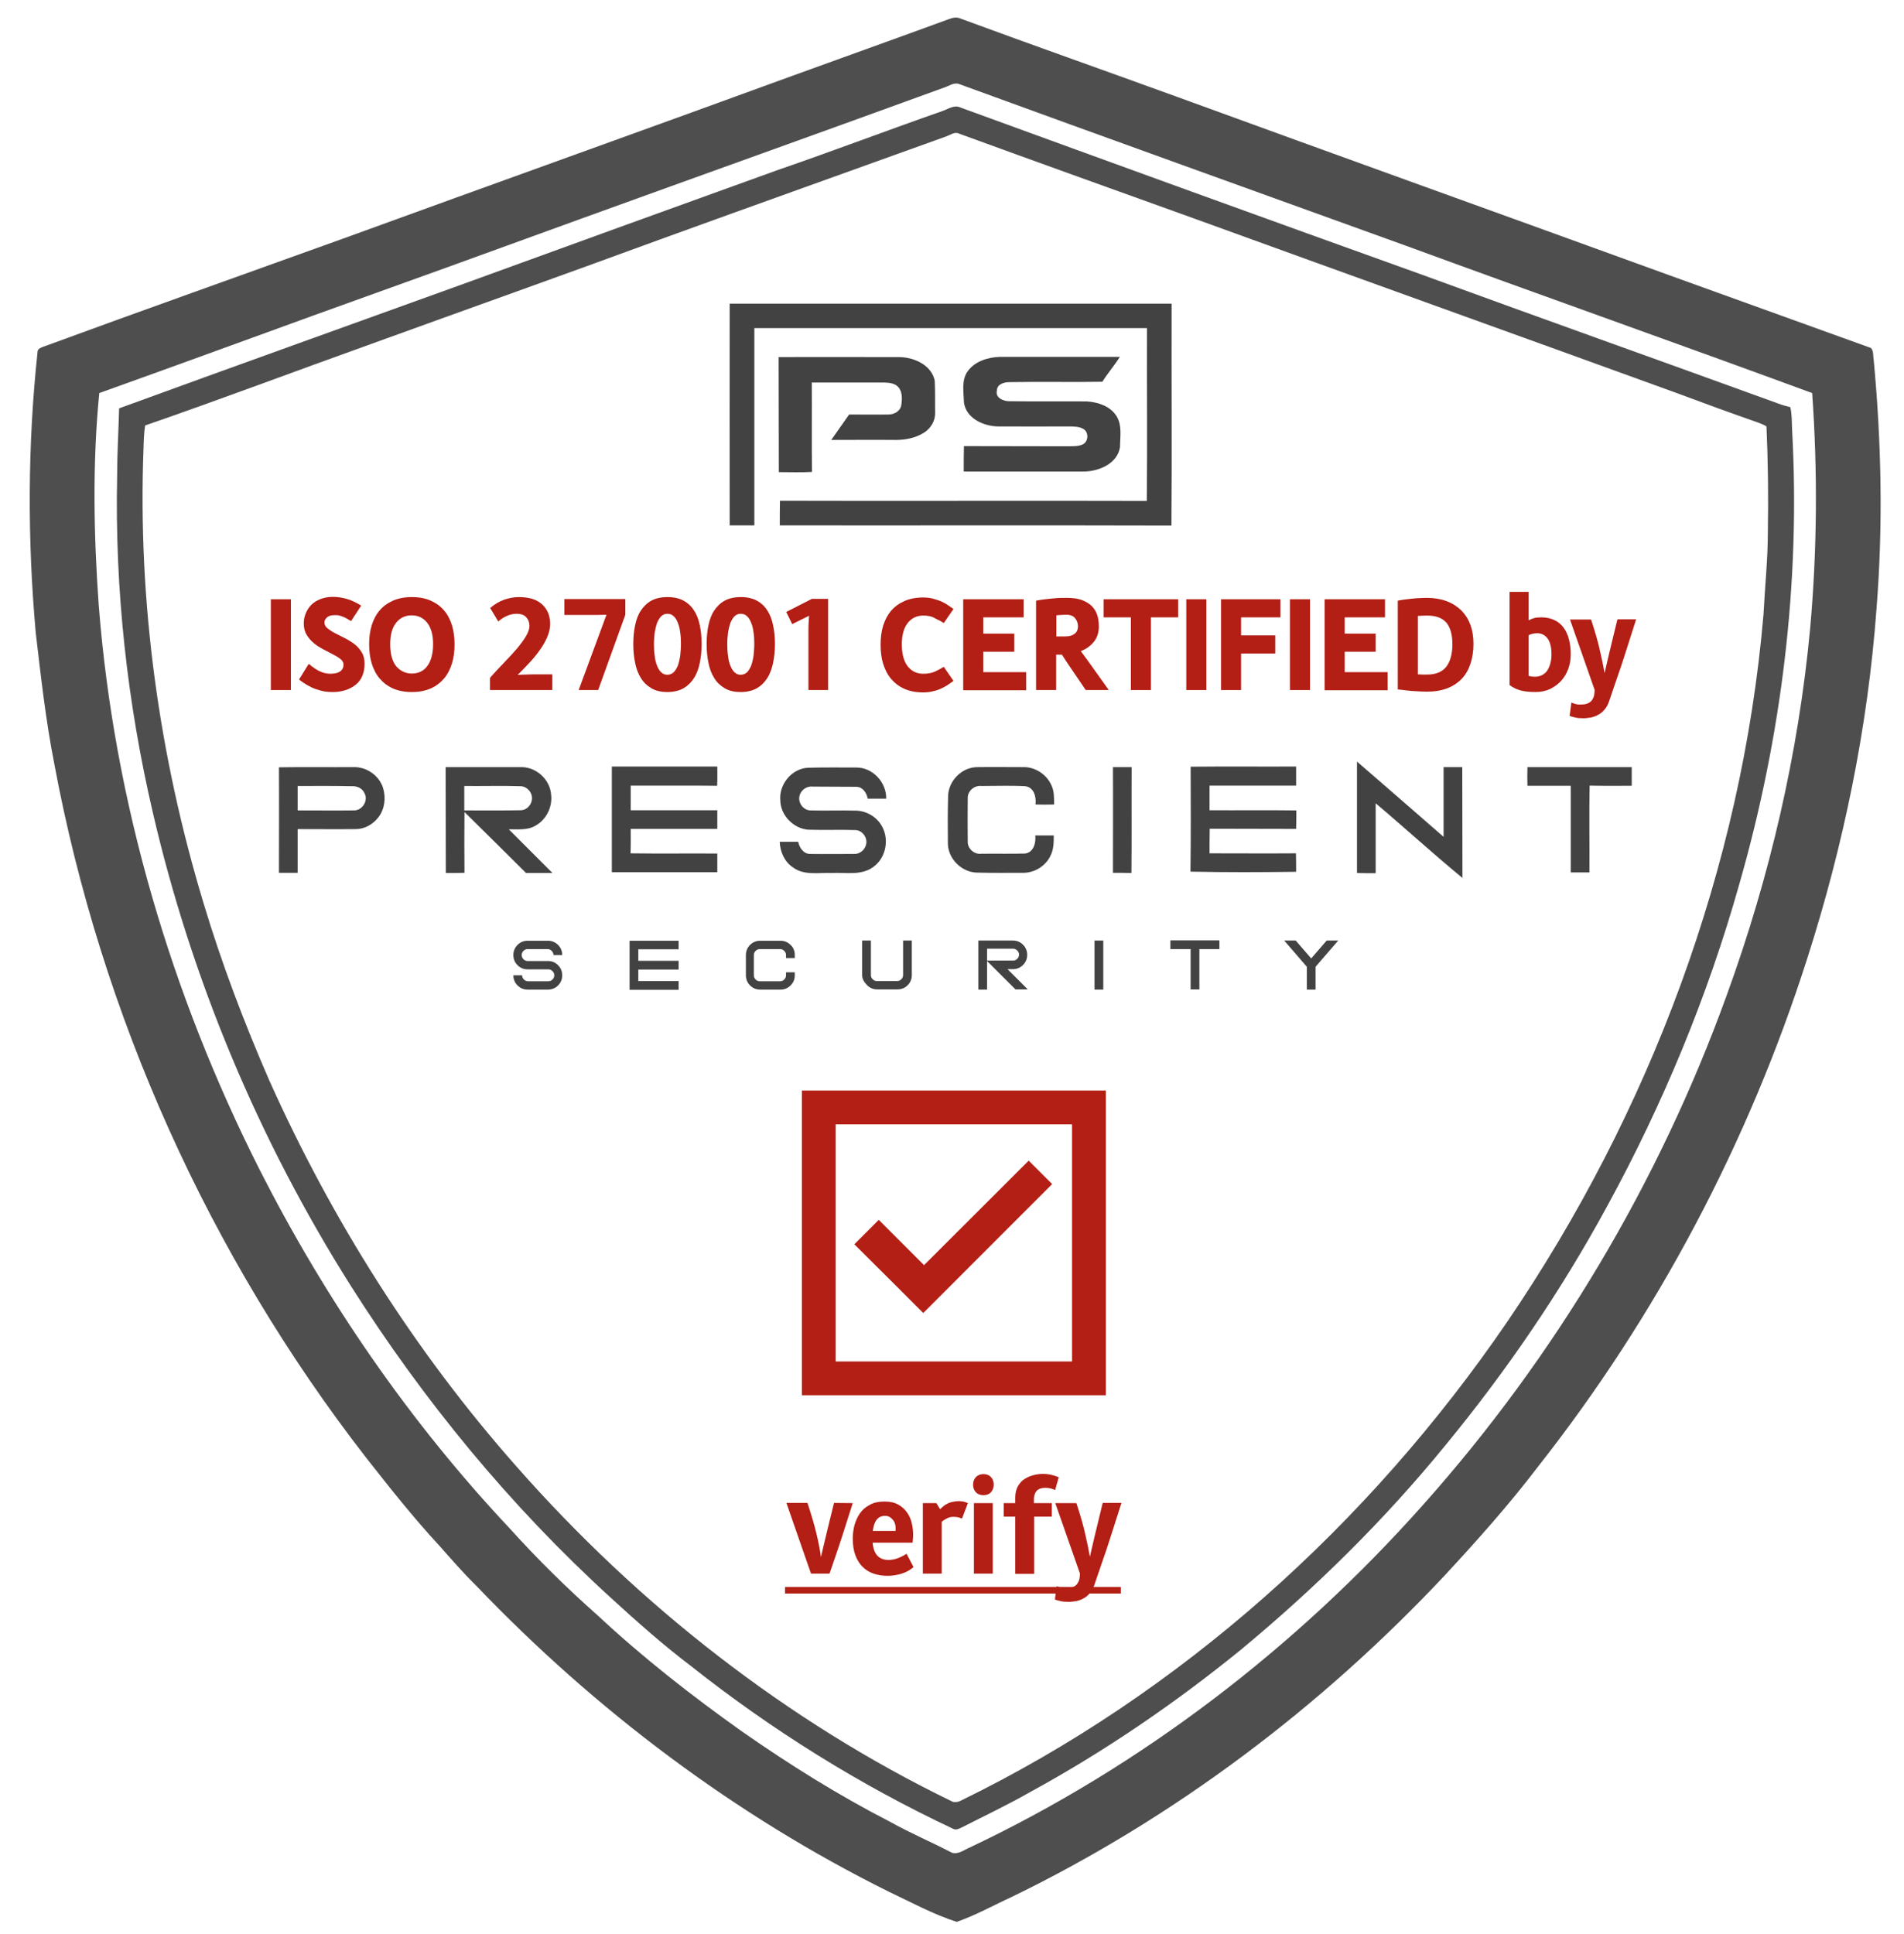 <svg width="64" height="65" viewBox="0 0 64 65" fill="none" xmlns="http://www.w3.org/2000/svg">
<g clip-path="url(#clip0_31783_11217)">
<path d="M17.736 33.259C17.603 33.259 17.489 33.212 17.396 33.119C17.303 33.026 17.256 32.912 17.256 32.779H17.55C17.55 32.832 17.57 32.879 17.61 32.919C17.65 32.959 17.697 32.979 17.75 32.979H18.431C18.484 32.979 18.531 32.959 18.571 32.919C18.611 32.879 18.631 32.832 18.631 32.779C18.631 32.725 18.611 32.678 18.571 32.638C18.531 32.598 18.484 32.578 18.431 32.578H17.736C17.603 32.578 17.489 32.532 17.396 32.438C17.303 32.344 17.256 32.231 17.256 32.097C17.256 31.964 17.303 31.851 17.396 31.757C17.489 31.664 17.603 31.617 17.736 31.617H18.418C18.551 31.617 18.665 31.664 18.758 31.757C18.852 31.851 18.898 31.964 18.898 32.097H18.605C18.605 32.044 18.584 31.997 18.544 31.957C18.504 31.917 18.458 31.897 18.404 31.897H17.736C17.683 31.897 17.636 31.917 17.596 31.957C17.556 31.997 17.536 32.044 17.536 32.097C17.536 32.151 17.556 32.198 17.596 32.238C17.636 32.278 17.683 32.298 17.736 32.298H18.418C18.551 32.298 18.665 32.344 18.758 32.438C18.852 32.532 18.898 32.645 18.898 32.779C18.898 32.912 18.852 33.026 18.758 33.119C18.665 33.212 18.551 33.259 18.418 33.259H17.736Z" fill="#424242"/>
<path d="M22.811 31.61V31.904H21.456V32.291H22.811V32.585H21.456V32.972H22.811V33.266H21.162V31.617H22.811V31.61Z" fill="#424242"/>
<path d="M26.715 32.097V32.198H26.421V32.097C26.421 32.044 26.401 31.997 26.361 31.957C26.321 31.917 26.274 31.897 26.221 31.897H25.54C25.486 31.897 25.439 31.917 25.399 31.957C25.359 31.997 25.339 32.044 25.339 32.097V32.779C25.339 32.832 25.359 32.879 25.399 32.919C25.439 32.959 25.486 32.979 25.54 32.979H26.221C26.274 32.979 26.321 32.959 26.361 32.919C26.401 32.879 26.421 32.832 26.421 32.779V32.678H26.715V32.779C26.715 32.912 26.668 33.026 26.574 33.119C26.481 33.212 26.367 33.259 26.234 33.259H25.553C25.419 33.259 25.306 33.212 25.212 33.119C25.119 33.026 25.072 32.912 25.072 32.779V32.097C25.072 31.964 25.119 31.851 25.212 31.757C25.306 31.664 25.419 31.617 25.553 31.617H26.234C26.367 31.617 26.481 31.664 26.574 31.757C26.668 31.844 26.715 31.957 26.715 32.097Z" fill="#424242"/>
<path d="M28.98 32.772V31.61H29.274V32.772C29.274 32.825 29.294 32.872 29.334 32.912C29.374 32.952 29.421 32.972 29.474 32.972H30.155C30.209 32.972 30.256 32.952 30.296 32.912C30.336 32.872 30.356 32.825 30.356 32.772V31.61H30.649V32.772C30.649 32.905 30.603 33.019 30.509 33.112C30.416 33.206 30.302 33.252 30.169 33.252H29.488C29.354 33.252 29.241 33.206 29.147 33.112C29.054 33.019 28.98 32.905 28.98 32.772Z" fill="#424242"/>
<path d="M33.178 32.298V33.259H32.885V31.61H34.046C34.18 31.61 34.294 31.657 34.387 31.75C34.48 31.844 34.527 31.957 34.527 32.091C34.527 32.224 34.48 32.338 34.387 32.431C34.294 32.525 34.18 32.572 34.046 32.572H33.866L34.547 33.252H34.133L33.178 32.298ZM33.178 31.897V32.284H34.053C34.106 32.284 34.153 32.264 34.193 32.224C34.233 32.184 34.253 32.138 34.253 32.084C34.253 32.031 34.233 31.984 34.193 31.944C34.153 31.904 34.106 31.884 34.053 31.884H33.178V31.897Z" fill="#424242"/>
<path d="M37.085 33.259H36.791V31.61H37.085V33.259Z" fill="#424242"/>
<path d="M40.315 31.897V33.253H40.021V31.897H39.34V31.604H40.989V31.897H40.315Z" fill="#424242"/>
<path d="M44.221 32.491V33.259H43.927V32.491L43.166 31.61H43.553L44.074 32.211L44.595 31.61H44.982L44.221 32.491Z" fill="#424242"/>
<path d="M9.104 23.191V20.14H9.778V23.191H9.104Z" fill="#B31E15"/>
<path d="M11.179 23.258C11.039 23.258 10.905 23.245 10.785 23.211C10.665 23.178 10.558 23.145 10.465 23.098C10.371 23.051 10.284 23.004 10.218 22.958C10.151 22.911 10.091 22.871 10.051 22.837L10.378 22.31C10.511 22.424 10.638 22.51 10.752 22.564C10.872 22.617 10.986 22.644 11.106 22.644C11.152 22.644 11.206 22.637 11.252 22.631C11.306 22.624 11.353 22.61 11.399 22.584C11.446 22.564 11.479 22.53 11.506 22.49C11.533 22.45 11.546 22.397 11.546 22.33C11.546 22.263 11.513 22.203 11.446 22.15C11.379 22.096 11.293 22.043 11.199 21.996C11.099 21.943 10.992 21.89 10.879 21.829C10.765 21.769 10.652 21.703 10.558 21.622C10.458 21.542 10.378 21.449 10.311 21.342C10.244 21.235 10.211 21.108 10.211 20.955C10.211 20.835 10.231 20.721 10.278 20.614C10.318 20.508 10.385 20.407 10.465 20.327C10.545 20.247 10.652 20.18 10.772 20.134C10.892 20.087 11.032 20.06 11.192 20.06C11.359 20.06 11.52 20.087 11.673 20.134C11.827 20.18 11.98 20.254 12.14 20.354L11.8 20.875C11.72 20.821 11.653 20.788 11.593 20.755C11.533 20.728 11.479 20.708 11.433 20.694C11.386 20.681 11.346 20.674 11.319 20.674C11.286 20.674 11.266 20.674 11.252 20.674C11.126 20.674 11.039 20.701 10.986 20.755C10.932 20.808 10.905 20.861 10.905 20.921C10.905 20.995 10.939 21.062 11.005 21.115C11.072 21.168 11.159 21.229 11.252 21.275C11.353 21.329 11.46 21.382 11.58 21.442C11.7 21.502 11.807 21.569 11.907 21.642C12.007 21.716 12.087 21.809 12.154 21.916C12.221 22.023 12.254 22.15 12.254 22.297C12.254 22.604 12.161 22.844 11.967 23.004C11.76 23.171 11.499 23.258 11.179 23.258Z" fill="#B31E15"/>
<path d="M13.844 23.258C13.603 23.258 13.39 23.218 13.209 23.138C13.029 23.058 12.882 22.944 12.762 22.804C12.642 22.664 12.555 22.49 12.495 22.297C12.435 22.103 12.408 21.883 12.408 21.656C12.408 21.422 12.435 21.209 12.495 21.015C12.555 20.821 12.642 20.654 12.762 20.514C12.882 20.374 13.029 20.267 13.209 20.187C13.39 20.107 13.603 20.067 13.844 20.067C14.084 20.067 14.298 20.107 14.478 20.187C14.658 20.267 14.805 20.374 14.925 20.514C15.045 20.654 15.132 20.821 15.192 21.015C15.252 21.209 15.279 21.422 15.279 21.656C15.279 21.89 15.252 22.103 15.192 22.297C15.132 22.49 15.045 22.664 14.925 22.804C14.805 22.944 14.658 23.058 14.478 23.138C14.291 23.218 14.084 23.258 13.844 23.258ZM13.844 22.637C13.95 22.637 14.044 22.617 14.131 22.577C14.217 22.537 14.298 22.477 14.358 22.39C14.424 22.31 14.471 22.203 14.505 22.083C14.538 21.963 14.558 21.816 14.558 21.649C14.558 21.335 14.491 21.095 14.358 20.928C14.224 20.761 14.051 20.681 13.837 20.681C13.623 20.681 13.45 20.761 13.316 20.928C13.183 21.095 13.116 21.329 13.116 21.649C13.116 21.976 13.183 22.223 13.316 22.39C13.456 22.55 13.63 22.637 13.844 22.637Z" fill="#B31E15"/>
<path d="M16.469 22.784C16.636 22.59 16.803 22.417 16.963 22.25C17.123 22.083 17.263 21.93 17.39 21.783C17.51 21.636 17.61 21.502 17.684 21.375C17.757 21.249 17.797 21.135 17.797 21.035C17.797 20.922 17.764 20.828 17.691 20.748C17.624 20.668 17.51 20.628 17.37 20.628C17.263 20.628 17.156 20.648 17.05 20.695C16.943 20.741 16.843 20.801 16.749 20.888L16.475 20.434C16.636 20.301 16.789 20.207 16.949 20.154C17.11 20.1 17.27 20.067 17.437 20.067C17.784 20.067 18.044 20.147 18.225 20.314C18.405 20.481 18.492 20.701 18.492 20.975C18.492 21.115 18.458 21.255 18.398 21.402C18.338 21.542 18.258 21.689 18.158 21.829C18.058 21.97 17.944 22.116 17.811 22.257C17.677 22.397 17.544 22.544 17.397 22.684C17.477 22.677 17.57 22.671 17.657 22.671C17.751 22.671 17.844 22.664 17.938 22.664H18.565V23.191H16.469V22.784Z" fill="#B31E15"/>
<path d="M18.977 20.134H21.02V20.661L20.106 23.191H19.451L20.386 20.661C20.279 20.661 20.172 20.668 20.059 20.668C19.945 20.668 19.825 20.668 19.692 20.668H19.478H18.971V20.134H18.977Z" fill="#B31E15"/>
<path d="M22.435 23.258C22.222 23.258 22.041 23.218 21.895 23.131C21.748 23.044 21.628 22.931 21.541 22.784C21.447 22.637 21.387 22.47 21.347 22.27C21.307 22.076 21.287 21.863 21.287 21.642C21.287 21.422 21.307 21.209 21.347 21.022C21.387 20.828 21.447 20.661 21.541 20.521C21.634 20.381 21.748 20.267 21.895 20.187C22.041 20.107 22.222 20.067 22.435 20.067C22.649 20.067 22.829 20.107 22.976 20.187C23.123 20.267 23.243 20.381 23.33 20.521C23.424 20.661 23.484 20.828 23.524 21.022C23.564 21.215 23.584 21.422 23.584 21.642C23.584 21.863 23.564 22.076 23.524 22.27C23.484 22.464 23.424 22.637 23.33 22.784C23.237 22.931 23.123 23.044 22.976 23.131C22.836 23.211 22.649 23.258 22.435 23.258ZM22.435 22.677C22.515 22.677 22.582 22.651 22.642 22.597C22.696 22.544 22.742 22.47 22.783 22.377C22.816 22.283 22.843 22.177 22.863 22.05C22.876 21.923 22.889 21.789 22.889 21.636C22.889 21.502 22.883 21.375 22.863 21.249C22.849 21.128 22.823 21.022 22.783 20.928C22.749 20.835 22.703 20.761 22.642 20.708C22.589 20.654 22.515 20.628 22.435 20.628C22.355 20.628 22.288 20.654 22.229 20.708C22.175 20.761 22.128 20.835 22.088 20.928C22.055 21.022 22.028 21.128 22.008 21.249C21.995 21.369 21.981 21.496 21.981 21.636C21.981 21.783 21.988 21.923 22.008 22.05C22.021 22.177 22.048 22.283 22.088 22.377C22.122 22.47 22.168 22.544 22.229 22.597C22.288 22.657 22.355 22.677 22.435 22.677Z" fill="#B31E15"/>
<path d="M24.9 23.258C24.687 23.258 24.506 23.218 24.36 23.131C24.213 23.044 24.092 22.931 24.006 22.784C23.912 22.637 23.852 22.47 23.812 22.27C23.772 22.076 23.752 21.863 23.752 21.642C23.752 21.422 23.772 21.209 23.812 21.022C23.852 20.828 23.912 20.661 24.006 20.521C24.099 20.381 24.213 20.267 24.36 20.187C24.506 20.107 24.687 20.067 24.9 20.067C25.114 20.067 25.294 20.107 25.441 20.187C25.588 20.267 25.708 20.381 25.795 20.521C25.888 20.661 25.948 20.828 25.988 21.022C26.029 21.215 26.049 21.422 26.049 21.642C26.049 21.863 26.029 22.076 25.988 22.27C25.948 22.464 25.888 22.637 25.795 22.784C25.701 22.931 25.588 23.044 25.441 23.131C25.294 23.211 25.114 23.258 24.9 23.258ZM24.9 22.677C24.98 22.677 25.047 22.651 25.107 22.597C25.161 22.544 25.207 22.47 25.247 22.377C25.281 22.283 25.308 22.177 25.328 22.05C25.341 21.923 25.354 21.789 25.354 21.636C25.354 21.502 25.348 21.375 25.328 21.249C25.314 21.128 25.288 21.022 25.247 20.928C25.214 20.835 25.167 20.761 25.107 20.708C25.054 20.654 24.98 20.628 24.9 20.628C24.82 20.628 24.753 20.654 24.693 20.708C24.64 20.761 24.593 20.835 24.553 20.928C24.52 21.022 24.493 21.128 24.473 21.249C24.46 21.369 24.446 21.496 24.446 21.636C24.446 21.783 24.453 21.923 24.473 22.05C24.486 22.177 24.513 22.283 24.553 22.377C24.587 22.47 24.633 22.544 24.693 22.597C24.753 22.657 24.82 22.677 24.9 22.677Z" fill="#B31E15"/>
<path d="M27.175 22.664V21.175C27.175 21.088 27.175 21.001 27.182 20.921C27.189 20.841 27.189 20.761 27.195 20.694L26.628 20.975L26.428 20.567L27.289 20.127H27.836V22.664V23.191H27.175V22.664Z" fill="#B31E15"/>
<path d="M31.035 20.688C30.821 20.688 30.648 20.768 30.514 20.935C30.381 21.102 30.314 21.335 30.314 21.656C30.314 21.983 30.381 22.23 30.514 22.397C30.648 22.564 30.821 22.644 31.035 22.644C31.195 22.644 31.329 22.617 31.442 22.564C31.556 22.51 31.649 22.457 31.723 22.41L32.05 22.884C31.996 22.924 31.936 22.964 31.869 23.011C31.803 23.058 31.723 23.098 31.642 23.138C31.556 23.178 31.462 23.211 31.362 23.231C31.262 23.258 31.148 23.271 31.035 23.271C30.795 23.271 30.581 23.231 30.401 23.151C30.221 23.071 30.074 22.958 29.953 22.817C29.833 22.677 29.747 22.504 29.686 22.31C29.626 22.116 29.6 21.896 29.6 21.669C29.6 21.436 29.626 21.222 29.686 21.028C29.747 20.835 29.833 20.668 29.953 20.527C30.074 20.387 30.221 20.28 30.401 20.2C30.581 20.12 30.795 20.08 31.035 20.08C31.155 20.08 31.262 20.094 31.362 20.12C31.462 20.147 31.556 20.18 31.642 20.214C31.729 20.254 31.803 20.294 31.869 20.341C31.936 20.387 31.996 20.427 32.05 20.467L31.723 20.941C31.649 20.888 31.556 20.841 31.442 20.788C31.329 20.714 31.195 20.688 31.035 20.688Z" fill="#B31E15"/>
<path d="M32.377 23.191V20.14H34.407V20.748H33.051V21.295H34.093V21.903H33.051V22.59H34.493V23.198H32.377V23.191Z" fill="#B31E15"/>
<path d="M37.27 23.191H36.495L36.001 22.464C35.948 22.39 35.901 22.317 35.848 22.237C35.794 22.157 35.748 22.076 35.694 22.003H35.501V23.191H34.826V20.187C34.92 20.167 35.02 20.154 35.127 20.14C35.22 20.127 35.334 20.12 35.454 20.107C35.574 20.093 35.714 20.093 35.861 20.093C36.048 20.093 36.208 20.113 36.348 20.16C36.482 20.207 36.595 20.274 36.682 20.354C36.769 20.434 36.836 20.541 36.876 20.654C36.916 20.774 36.936 20.901 36.936 21.048C36.936 21.255 36.883 21.429 36.769 21.569C36.656 21.709 36.509 21.816 36.328 21.883C36.382 21.95 36.428 22.016 36.475 22.083C36.515 22.136 36.562 22.197 36.602 22.257C36.649 22.317 36.689 22.377 36.722 22.424L37.27 23.191ZM35.821 21.389C35.955 21.389 36.055 21.355 36.128 21.295C36.202 21.235 36.235 21.148 36.235 21.048C36.235 20.948 36.202 20.861 36.141 20.781C36.081 20.701 35.981 20.661 35.854 20.661C35.788 20.661 35.721 20.661 35.667 20.668C35.614 20.668 35.561 20.674 35.507 20.681V21.389H35.821Z" fill="#B31E15"/>
<path d="M38.012 23.191V20.748H37.098V20.14H39.601V20.748H38.687V23.191H38.012Z" fill="#B31E15"/>
<path d="M39.875 23.191V20.14H40.549V23.191H39.875Z" fill="#B31E15"/>
<path d="M41.043 23.191V20.14H43.039V20.748H41.717V21.355H42.866V21.963H41.717V23.191H41.043Z" fill="#B31E15"/>
<path d="M43.359 23.191V20.14H44.034V23.191H43.359Z" fill="#B31E15"/>
<path d="M44.525 23.191V20.14H46.555V20.748H45.2V21.295H46.241V21.903H45.2V22.59H46.642V23.198H44.525V23.191Z" fill="#B31E15"/>
<path d="M46.984 20.187C47.078 20.167 47.178 20.154 47.285 20.14C47.378 20.127 47.485 20.12 47.599 20.107C47.719 20.1 47.839 20.093 47.966 20.093C48.213 20.093 48.44 20.134 48.633 20.207C48.827 20.28 48.987 20.387 49.127 20.521C49.261 20.661 49.361 20.821 49.428 21.008C49.495 21.195 49.528 21.409 49.528 21.642C49.528 21.876 49.495 22.09 49.435 22.283C49.374 22.477 49.281 22.651 49.154 22.791C49.027 22.931 48.867 23.044 48.667 23.125C48.467 23.205 48.233 23.245 47.966 23.245C47.839 23.245 47.712 23.238 47.599 23.231C47.478 23.225 47.378 23.218 47.285 23.205C47.178 23.191 47.078 23.178 46.984 23.171V20.187ZM47.972 20.688C47.866 20.688 47.759 20.694 47.659 20.701V22.664C47.712 22.664 47.766 22.671 47.819 22.671C47.866 22.671 47.919 22.671 47.972 22.671C48.26 22.671 48.473 22.584 48.613 22.41C48.747 22.237 48.82 21.983 48.82 21.649C48.82 21.335 48.754 21.095 48.62 20.928C48.48 20.768 48.266 20.688 47.972 20.688Z" fill="#B31E15"/>
<path d="M51.383 19.887V20.848C51.437 20.821 51.49 20.795 51.563 20.774C51.63 20.755 51.717 20.748 51.81 20.748C51.977 20.748 52.124 20.781 52.251 20.841C52.378 20.901 52.478 20.988 52.558 21.095C52.638 21.202 52.698 21.335 52.738 21.489C52.778 21.642 52.798 21.809 52.798 21.99C52.798 22.157 52.772 22.317 52.718 22.47C52.665 22.624 52.585 22.757 52.485 22.871C52.385 22.984 52.258 23.078 52.117 23.151C51.971 23.218 51.81 23.258 51.623 23.258C51.403 23.258 51.223 23.238 51.089 23.198C50.956 23.158 50.842 23.098 50.742 23.024V19.893H51.383V19.887ZM52.151 21.996C52.151 21.749 52.104 21.569 52.017 21.456C51.931 21.342 51.817 21.282 51.67 21.282C51.61 21.282 51.557 21.289 51.51 21.302C51.463 21.315 51.416 21.329 51.383 21.349V22.717C51.416 22.724 51.45 22.731 51.483 22.737C51.517 22.737 51.557 22.744 51.597 22.744C51.764 22.744 51.904 22.677 52.004 22.544C52.097 22.397 52.151 22.217 52.151 21.996Z" fill="#B31E15"/>
<path d="M52.773 20.821H53.481L53.521 20.941C53.634 21.295 53.728 21.622 53.788 21.903C53.855 22.19 53.901 22.43 53.935 22.624C53.975 22.444 54.028 22.217 54.095 21.936C54.162 21.656 54.249 21.309 54.349 20.888L54.369 20.815H54.996C54.87 21.209 54.756 21.569 54.649 21.903C54.542 22.237 54.449 22.524 54.362 22.764C54.262 23.051 54.175 23.311 54.095 23.545C54.055 23.665 54.008 23.765 53.941 23.839C53.875 23.919 53.808 23.979 53.728 24.019C53.648 24.066 53.568 24.093 53.481 24.113C53.394 24.126 53.307 24.139 53.227 24.139C53.114 24.139 53.02 24.133 52.947 24.113C52.873 24.099 52.806 24.079 52.76 24.059L52.82 23.612C52.88 23.639 52.933 23.652 52.98 23.665C53.027 23.679 53.074 23.679 53.12 23.679C53.234 23.679 53.321 23.665 53.387 23.632C53.454 23.599 53.501 23.558 53.528 23.505C53.561 23.452 53.581 23.398 53.588 23.345C53.594 23.291 53.601 23.238 53.601 23.185L52.773 20.821Z" fill="#B31E15"/>
<path d="M28.663 50.517C28.537 50.911 28.43 51.252 28.336 51.545C28.243 51.839 28.156 52.086 28.089 52.286C28.009 52.52 27.942 52.721 27.882 52.887H27.261L26.434 50.511H27.141L27.181 50.631C27.295 50.985 27.388 51.305 27.455 51.592C27.522 51.879 27.569 52.126 27.595 52.333C27.635 52.146 27.695 51.906 27.762 51.626C27.829 51.339 27.916 50.991 28.016 50.584L28.036 50.511L28.663 50.517Z" fill="#B31E15"/>
<path d="M29.332 51.833C29.358 52.227 29.539 52.427 29.866 52.427C29.973 52.427 30.073 52.407 30.166 52.373C30.26 52.34 30.366 52.287 30.473 52.22L30.707 52.667C30.593 52.767 30.46 52.841 30.306 52.888C30.16 52.934 29.999 52.961 29.826 52.961C29.659 52.961 29.512 52.934 29.365 52.888C29.225 52.841 29.098 52.761 28.998 52.66C28.891 52.56 28.811 52.427 28.751 52.267C28.691 52.106 28.664 51.919 28.664 51.699C28.664 51.559 28.684 51.419 28.718 51.272C28.758 51.125 28.818 50.991 28.898 50.871C28.978 50.751 29.091 50.651 29.232 50.578C29.365 50.497 29.539 50.464 29.739 50.464C29.919 50.464 30.073 50.497 30.2 50.571C30.32 50.638 30.42 50.731 30.493 50.838C30.567 50.945 30.62 51.065 30.647 51.192C30.68 51.325 30.694 51.452 30.694 51.572C30.694 51.626 30.694 51.672 30.687 51.719C30.687 51.766 30.68 51.813 30.674 51.846H29.332V51.833ZM29.752 50.945C29.625 50.945 29.532 50.991 29.465 51.078C29.398 51.165 29.358 51.292 29.338 51.452H30.099C30.099 51.439 30.106 51.425 30.106 51.412C30.106 51.399 30.106 51.385 30.106 51.379C30.106 51.245 30.073 51.138 29.999 51.065C29.926 50.978 29.846 50.945 29.752 50.945Z" fill="#B31E15"/>
<path d="M32.335 51.038C32.255 50.998 32.154 50.978 32.054 50.978C31.974 50.978 31.907 50.991 31.841 51.025C31.774 51.058 31.707 51.098 31.654 51.145V52.887H31.02V50.517H31.474L31.6 50.724C31.634 50.691 31.667 50.657 31.707 50.624C31.747 50.591 31.787 50.564 31.841 50.537C31.887 50.511 31.948 50.491 32.008 50.477C32.074 50.464 32.148 50.451 32.228 50.451C32.275 50.451 32.321 50.457 32.375 50.464C32.428 50.477 32.482 50.491 32.535 50.517L32.335 51.038Z" fill="#B31E15"/>
<path d="M33.403 49.896C33.403 49.997 33.37 50.083 33.31 50.15C33.25 50.217 33.163 50.25 33.056 50.25C32.949 50.25 32.862 50.217 32.803 50.15C32.736 50.083 32.709 49.997 32.709 49.896C32.709 49.79 32.742 49.709 32.803 49.643C32.869 49.576 32.949 49.543 33.056 49.543C33.163 49.543 33.25 49.576 33.31 49.643C33.37 49.709 33.403 49.79 33.403 49.896ZM33.37 50.517V52.887H32.736V50.517H33.37Z" fill="#B31E15"/>
<path d="M35.354 50.971H34.76V52.894H34.126V50.971H33.738V50.517H34.126V50.33C34.126 50.177 34.159 50.05 34.219 49.943C34.279 49.843 34.352 49.756 34.446 49.703C34.539 49.643 34.64 49.603 34.746 49.576C34.853 49.549 34.96 49.536 35.06 49.536C35.167 49.536 35.261 49.549 35.347 49.569C35.434 49.589 35.514 49.616 35.588 49.649L35.467 50.077C35.421 50.057 35.367 50.037 35.314 50.023C35.261 50.01 35.2 50.003 35.134 50.003C35.007 50.003 34.913 50.037 34.846 50.103C34.786 50.17 34.753 50.27 34.753 50.391V50.517H35.354V50.971Z" fill="#B31E15"/>
<path d="M35.472 50.517H36.18L36.22 50.638C36.334 50.991 36.427 51.318 36.487 51.599C36.554 51.886 36.601 52.126 36.634 52.32C36.674 52.14 36.727 51.913 36.794 51.632C36.861 51.352 36.948 51.005 37.048 50.584L37.068 50.511H37.696C37.569 50.904 37.455 51.265 37.348 51.599C37.242 51.933 37.148 52.22 37.061 52.46C36.961 52.747 36.874 53.008 36.794 53.241C36.754 53.361 36.707 53.462 36.641 53.535C36.574 53.615 36.507 53.675 36.427 53.715C36.347 53.762 36.267 53.789 36.18 53.809C36.093 53.822 36.006 53.835 35.926 53.835C35.813 53.835 35.719 53.829 35.646 53.809C35.572 53.795 35.506 53.775 35.459 53.755L35.519 53.308C35.579 53.335 35.633 53.348 35.679 53.361C35.726 53.375 35.773 53.375 35.819 53.375C35.933 53.375 36.02 53.361 36.087 53.328C36.153 53.295 36.2 53.255 36.227 53.201C36.26 53.148 36.28 53.094 36.287 53.041C36.294 52.987 36.3 52.934 36.3 52.881L35.472 50.517Z" fill="#B31E15"/>
<path d="M26.387 53.555V53.335H37.676V53.555H26.387Z" fill="#B31E15"/>
<path d="M31.905 0.639C32.025 0.592 32.165 0.565 32.292 0.626C34.716 1.52 37.146 2.375 39.569 3.256C45.077 5.266 50.599 7.248 56.113 9.251C58.376 10.066 60.633 10.88 62.889 11.695C62.99 11.808 62.956 11.975 62.983 12.115C63.243 14.886 63.297 17.683 63.076 20.461C62.783 24.453 61.968 28.405 60.746 32.218C58.777 38.386 55.706 44.202 51.7 49.289C50.725 50.571 49.651 51.772 48.556 52.954C44.403 57.374 39.476 61.099 34.001 63.756C33.387 64.037 32.793 64.371 32.159 64.591C31.371 64.337 30.637 63.937 29.889 63.583C24.701 61.012 20.008 57.474 16.009 53.295C15.568 52.861 15.168 52.4 14.76 51.939C13.893 51.005 13.098 49.996 12.31 48.995C7.029 42.192 3.397 34.12 1.822 25.655C1.535 24.199 1.375 22.731 1.201 21.262C0.921 18.131 0.927 14.966 1.261 11.842C1.254 11.742 1.341 11.701 1.415 11.668C4.779 10.433 8.151 9.238 11.522 8.023C16.563 6.187 21.61 4.384 26.651 2.542C28.4 1.907 30.156 1.28 31.905 0.639ZM31.738 2.942C27.672 4.424 23.593 5.88 19.521 7.355C16.516 8.45 13.505 9.538 10.488 10.62C8.104 11.488 5.721 12.356 3.337 13.21C3.104 15.574 3.15 17.957 3.317 20.32C3.831 26.937 5.747 33.419 8.738 39.334C10.962 43.708 13.772 47.793 17.131 51.365C18.058 52.393 19.047 53.368 20.088 54.289C21.604 55.705 23.246 56.987 24.935 58.188C26.531 59.303 28.186 60.338 29.916 61.226C30.59 61.606 31.311 61.907 31.998 62.267C32.212 62.334 32.412 62.167 32.606 62.087C38.388 59.35 43.562 55.371 47.815 50.597C52.281 45.597 55.773 39.728 58.049 33.426C59.491 29.46 60.453 25.314 60.846 21.115C61.08 18.485 61.1 15.841 60.913 13.21C56.36 11.535 51.787 9.919 47.234 8.25C42.233 6.441 37.226 4.645 32.232 2.822C32.059 2.762 31.892 2.895 31.738 2.942Z" fill="#4E4E4E"/>
<path d="M31.684 3.73C31.878 3.663 32.078 3.51 32.291 3.616C37.452 5.499 42.62 7.375 47.794 9.231C51.773 10.687 55.772 12.109 59.758 13.557C59.898 13.611 60.038 13.651 60.178 13.684C60.238 13.931 60.225 14.185 60.238 14.432C60.525 19.579 59.884 24.767 58.462 29.721C57.401 33.486 55.892 37.118 54.016 40.55C52.474 43.387 50.644 46.071 48.595 48.561C46.545 51.078 44.215 53.368 41.718 55.438C39.502 57.24 37.132 58.862 34.621 60.231C33.874 60.658 33.093 61.026 32.325 61.419C32.238 61.46 32.138 61.513 32.044 61.466C28.907 59.991 25.949 58.148 23.232 55.998C22.29 55.284 21.402 54.496 20.528 53.695C17.15 50.617 14.226 47.059 11.782 43.2C8.704 38.326 6.441 32.932 5.139 27.317C4.278 23.619 3.857 19.82 3.937 16.028C3.937 15.26 3.984 14.492 4.004 13.724C7.803 12.336 11.615 10.974 15.421 9.598C18.992 8.296 22.557 7.008 26.129 5.719C27.992 5.079 29.828 4.378 31.684 3.73ZM31.824 4.578C28.606 5.739 25.381 6.888 22.163 8.056C18.946 9.238 15.714 10.386 12.49 11.555C9.953 12.463 7.429 13.417 4.879 14.299C4.839 14.546 4.832 14.799 4.825 15.046C4.625 20.214 5.346 25.408 6.842 30.355C7.449 32.378 8.204 34.361 9.045 36.297C11.154 41.004 13.938 45.416 17.363 49.289C21.462 53.942 26.443 57.854 32.031 60.558C32.111 60.572 32.191 60.565 32.265 60.532C39.689 56.92 46.018 51.218 50.664 44.422C55.458 37.385 58.549 29.153 59.277 20.654C59.324 19.72 59.424 18.792 59.424 17.85C59.444 16.675 59.43 15.5 59.377 14.332C59.29 14.272 59.197 14.245 59.103 14.205C58.169 13.878 57.234 13.537 56.306 13.19C50.938 11.241 45.557 9.311 40.189 7.362C37.539 6.407 34.889 5.459 32.238 4.491C32.091 4.418 31.951 4.531 31.824 4.578Z" fill="#4E4E4E"/>
<path d="M36.035 37.786V45.757H28.09V37.786H36.035ZM37.17 36.651H26.955V46.892H37.17V36.651Z" fill="#B31E15"/>
<path d="M34.578 39.007L31.06 42.519L29.538 40.997L28.717 41.818L30.246 43.34L31.034 44.128L35.366 39.795L34.578 39.007Z" fill="#B31E15"/>
<path d="M24.528 10.206C29.482 10.206 34.429 10.206 39.383 10.206C39.376 12.69 39.396 15.173 39.376 17.663C34.99 17.65 30.597 17.663 26.211 17.657C26.211 17.376 26.211 17.102 26.217 16.829C30.33 16.842 34.443 16.822 38.548 16.835C38.569 14.899 38.548 12.963 38.555 11.027C34.156 11.027 29.756 11.027 25.356 11.027C25.356 13.237 25.356 15.447 25.356 17.657C25.082 17.657 24.802 17.657 24.528 17.657C24.528 15.173 24.522 12.69 24.528 10.206Z" fill="#424242"/>
<path d="M32.534 12.469C32.775 12.142 33.202 12.008 33.596 11.995C34.944 11.995 36.293 11.995 37.642 11.995C37.461 12.282 37.234 12.543 37.054 12.83C36.013 12.85 34.978 12.823 33.936 12.843C33.756 12.843 33.516 12.903 33.509 13.123C33.449 13.377 33.736 13.491 33.943 13.484C34.804 13.497 35.672 13.484 36.533 13.491C36.907 13.517 37.308 13.644 37.521 13.971C37.728 14.285 37.648 14.679 37.648 15.026C37.561 15.574 36.967 15.827 36.473 15.847C35.111 15.847 33.749 15.847 32.394 15.847C32.394 15.56 32.394 15.28 32.401 14.993C33.576 14.999 34.757 14.993 35.932 14.999C36.086 14.993 36.246 15.006 36.386 14.939C36.593 14.853 36.607 14.512 36.406 14.412C36.28 14.338 36.133 14.338 35.999 14.332C35.178 14.332 34.357 14.338 33.536 14.332C33.048 14.319 32.474 14.058 32.401 13.524C32.394 13.177 32.307 12.776 32.534 12.469Z" fill="#424242"/>
<path d="M26.172 12.002C27.534 11.995 28.896 12.002 30.251 12.002C30.738 12.015 31.306 12.269 31.419 12.79C31.439 13.15 31.426 13.517 31.433 13.878C31.439 14.152 31.279 14.405 31.052 14.546C30.772 14.719 30.438 14.786 30.117 14.786C29.39 14.779 28.669 14.786 27.941 14.786C28.141 14.499 28.342 14.218 28.542 13.931C28.976 13.931 29.416 13.938 29.851 13.931C30.051 13.938 30.271 13.818 30.298 13.604C30.325 13.404 30.338 13.157 30.184 12.997C30.057 12.87 29.87 12.863 29.71 12.856C28.902 12.856 28.095 12.856 27.287 12.856C27.294 13.858 27.28 14.859 27.294 15.861C26.92 15.881 26.546 15.867 26.179 15.867C26.179 14.572 26.172 13.284 26.172 12.002Z" fill="#424242"/>
<path d="M45.613 25.595C46.588 26.436 47.556 27.284 48.524 28.125C48.524 27.344 48.524 26.563 48.524 25.782C48.731 25.782 48.938 25.782 49.152 25.782C49.158 27.024 49.152 28.265 49.158 29.507C48.17 28.693 47.222 27.825 46.241 26.997C46.241 27.778 46.241 28.566 46.241 29.347C46.034 29.347 45.82 29.347 45.613 29.34C45.613 28.085 45.613 26.843 45.613 25.595Z" fill="#424242"/>
<path d="M9.377 25.788C10.211 25.775 11.053 25.788 11.887 25.782C12.328 25.768 12.762 26.076 12.882 26.503C12.975 26.823 12.929 27.197 12.722 27.464C12.541 27.705 12.254 27.865 11.961 27.865C11.306 27.872 10.659 27.865 10.005 27.865C10.005 28.352 10.005 28.846 10.005 29.334C9.798 29.334 9.584 29.334 9.377 29.334C9.377 28.152 9.384 26.97 9.377 25.788ZM10.005 26.416C10.005 26.69 10.005 26.963 10.005 27.237C10.632 27.237 11.26 27.244 11.894 27.237C12.174 27.244 12.388 26.91 12.254 26.663C12.181 26.489 11.994 26.409 11.814 26.423C11.213 26.409 10.605 26.416 10.005 26.416Z" fill="#424242"/>
<path d="M14.979 25.782C15.84 25.782 16.694 25.782 17.555 25.782C18.043 25.795 18.49 26.209 18.524 26.703C18.577 27.117 18.363 27.551 17.996 27.751C17.729 27.912 17.402 27.865 17.102 27.872C17.589 28.366 18.083 28.846 18.57 29.34C18.277 29.34 17.976 29.34 17.682 29.34C16.995 28.659 16.307 27.972 15.613 27.291C15.606 27.972 15.606 28.653 15.613 29.334C15.406 29.34 15.192 29.34 14.985 29.34C14.979 28.152 14.985 26.964 14.979 25.782ZM15.606 26.416C15.606 26.69 15.606 26.964 15.606 27.237C16.24 27.237 16.868 27.244 17.502 27.231C17.689 27.231 17.843 27.077 17.876 26.897C17.923 26.663 17.729 26.423 17.489 26.423C16.861 26.403 16.234 26.423 15.606 26.416Z" fill="#424242"/>
<path d="M20.566 25.762C21.748 25.762 22.93 25.762 24.111 25.762C24.111 25.976 24.118 26.196 24.105 26.409C23.137 26.396 22.169 26.409 21.201 26.403C21.201 26.677 21.201 26.95 21.201 27.231C22.169 27.231 23.143 27.231 24.111 27.231C24.111 27.438 24.111 27.645 24.111 27.858C23.137 27.858 22.169 27.858 21.201 27.858C21.201 28.132 21.207 28.406 21.194 28.679C22.169 28.693 23.137 28.679 24.111 28.686C24.111 28.893 24.111 29.107 24.111 29.314C22.93 29.314 21.748 29.314 20.566 29.314C20.566 28.132 20.566 26.944 20.566 25.762Z" fill="#424242"/>
<path d="M26.229 26.903C26.176 26.363 26.616 25.822 27.17 25.802C27.704 25.788 28.245 25.795 28.779 25.795C29.334 25.788 29.801 26.296 29.788 26.843C29.581 26.843 29.373 26.843 29.167 26.843C29.133 26.65 29 26.443 28.779 26.443C28.285 26.436 27.798 26.443 27.304 26.436C27.097 26.416 26.897 26.576 26.87 26.776C26.83 26.997 27.01 27.23 27.237 27.237C27.751 27.251 28.265 27.23 28.773 27.244C29.146 27.251 29.507 27.477 29.667 27.811C29.894 28.259 29.761 28.86 29.34 29.147C28.94 29.434 28.425 29.314 27.965 29.34C27.531 29.32 27.03 29.434 26.656 29.153C26.369 28.966 26.222 28.626 26.209 28.292C26.416 28.292 26.623 28.292 26.83 28.292C26.87 28.492 27.01 28.699 27.23 28.699C27.718 28.706 28.212 28.699 28.699 28.699C28.893 28.713 29.073 28.566 29.113 28.379C29.167 28.159 28.993 27.912 28.766 27.898C28.232 27.878 27.698 27.905 27.17 27.885C26.676 27.851 26.236 27.404 26.229 26.903Z" fill="#424242"/>
<path d="M31.869 26.763C31.875 26.249 32.329 25.782 32.85 25.782C33.364 25.775 33.871 25.782 34.385 25.782C34.793 25.768 35.187 26.029 35.347 26.403C35.44 26.603 35.427 26.823 35.434 27.037C35.227 27.044 35.013 27.044 34.806 27.037C34.839 26.783 34.753 26.456 34.459 26.423C33.971 26.396 33.477 26.416 32.99 26.416C32.75 26.389 32.523 26.583 32.529 26.823C32.523 27.317 32.523 27.805 32.529 28.299C32.529 28.526 32.75 28.72 32.977 28.693C33.471 28.686 33.965 28.699 34.452 28.686C34.746 28.653 34.826 28.319 34.799 28.078C35.006 28.078 35.213 28.078 35.42 28.078C35.42 28.312 35.42 28.552 35.307 28.766C35.14 29.113 34.766 29.34 34.379 29.334C33.865 29.334 33.357 29.34 32.843 29.327C32.336 29.32 31.875 28.873 31.862 28.366C31.855 27.831 31.855 27.297 31.869 26.763Z" fill="#424242"/>
<path d="M37.41 25.782C37.617 25.782 37.831 25.782 38.038 25.782C38.031 26.97 38.044 28.159 38.031 29.34C37.824 29.334 37.617 29.334 37.41 29.334C37.41 28.152 37.417 26.964 37.41 25.782Z" fill="#424242"/>
<path d="M40.022 25.768C41.204 25.755 42.386 25.768 43.567 25.762C43.567 25.976 43.567 26.189 43.567 26.403C42.599 26.403 41.625 26.403 40.657 26.403C40.657 26.677 40.657 26.95 40.657 27.231C41.631 27.237 42.599 27.224 43.574 27.237C43.574 27.444 43.574 27.651 43.567 27.858C42.599 27.852 41.631 27.858 40.663 27.852C40.657 28.125 40.657 28.406 40.657 28.679C41.625 28.679 42.593 28.686 43.561 28.679C43.567 28.886 43.567 29.093 43.567 29.3C42.386 29.314 41.197 29.32 40.016 29.294C40.029 28.125 40.029 26.944 40.022 25.768Z" fill="#424242"/>
<path d="M51.343 25.782C52.511 25.782 53.68 25.782 54.848 25.782C54.848 25.989 54.848 26.196 54.848 26.409C54.374 26.409 53.907 26.416 53.433 26.403C53.413 27.378 53.433 28.346 53.426 29.32C53.219 29.32 53.005 29.32 52.798 29.32C52.798 28.352 52.798 27.378 52.798 26.409C52.311 26.409 51.824 26.409 51.343 26.409C51.336 26.196 51.336 25.989 51.343 25.782Z" fill="#424242"/>
</g>
<defs>
<clipPath id="clip0_31783_11217">
<rect width="64" height="64" fill="white" transform="translate(0 0.591)"/>
</clipPath>
</defs>
</svg>
